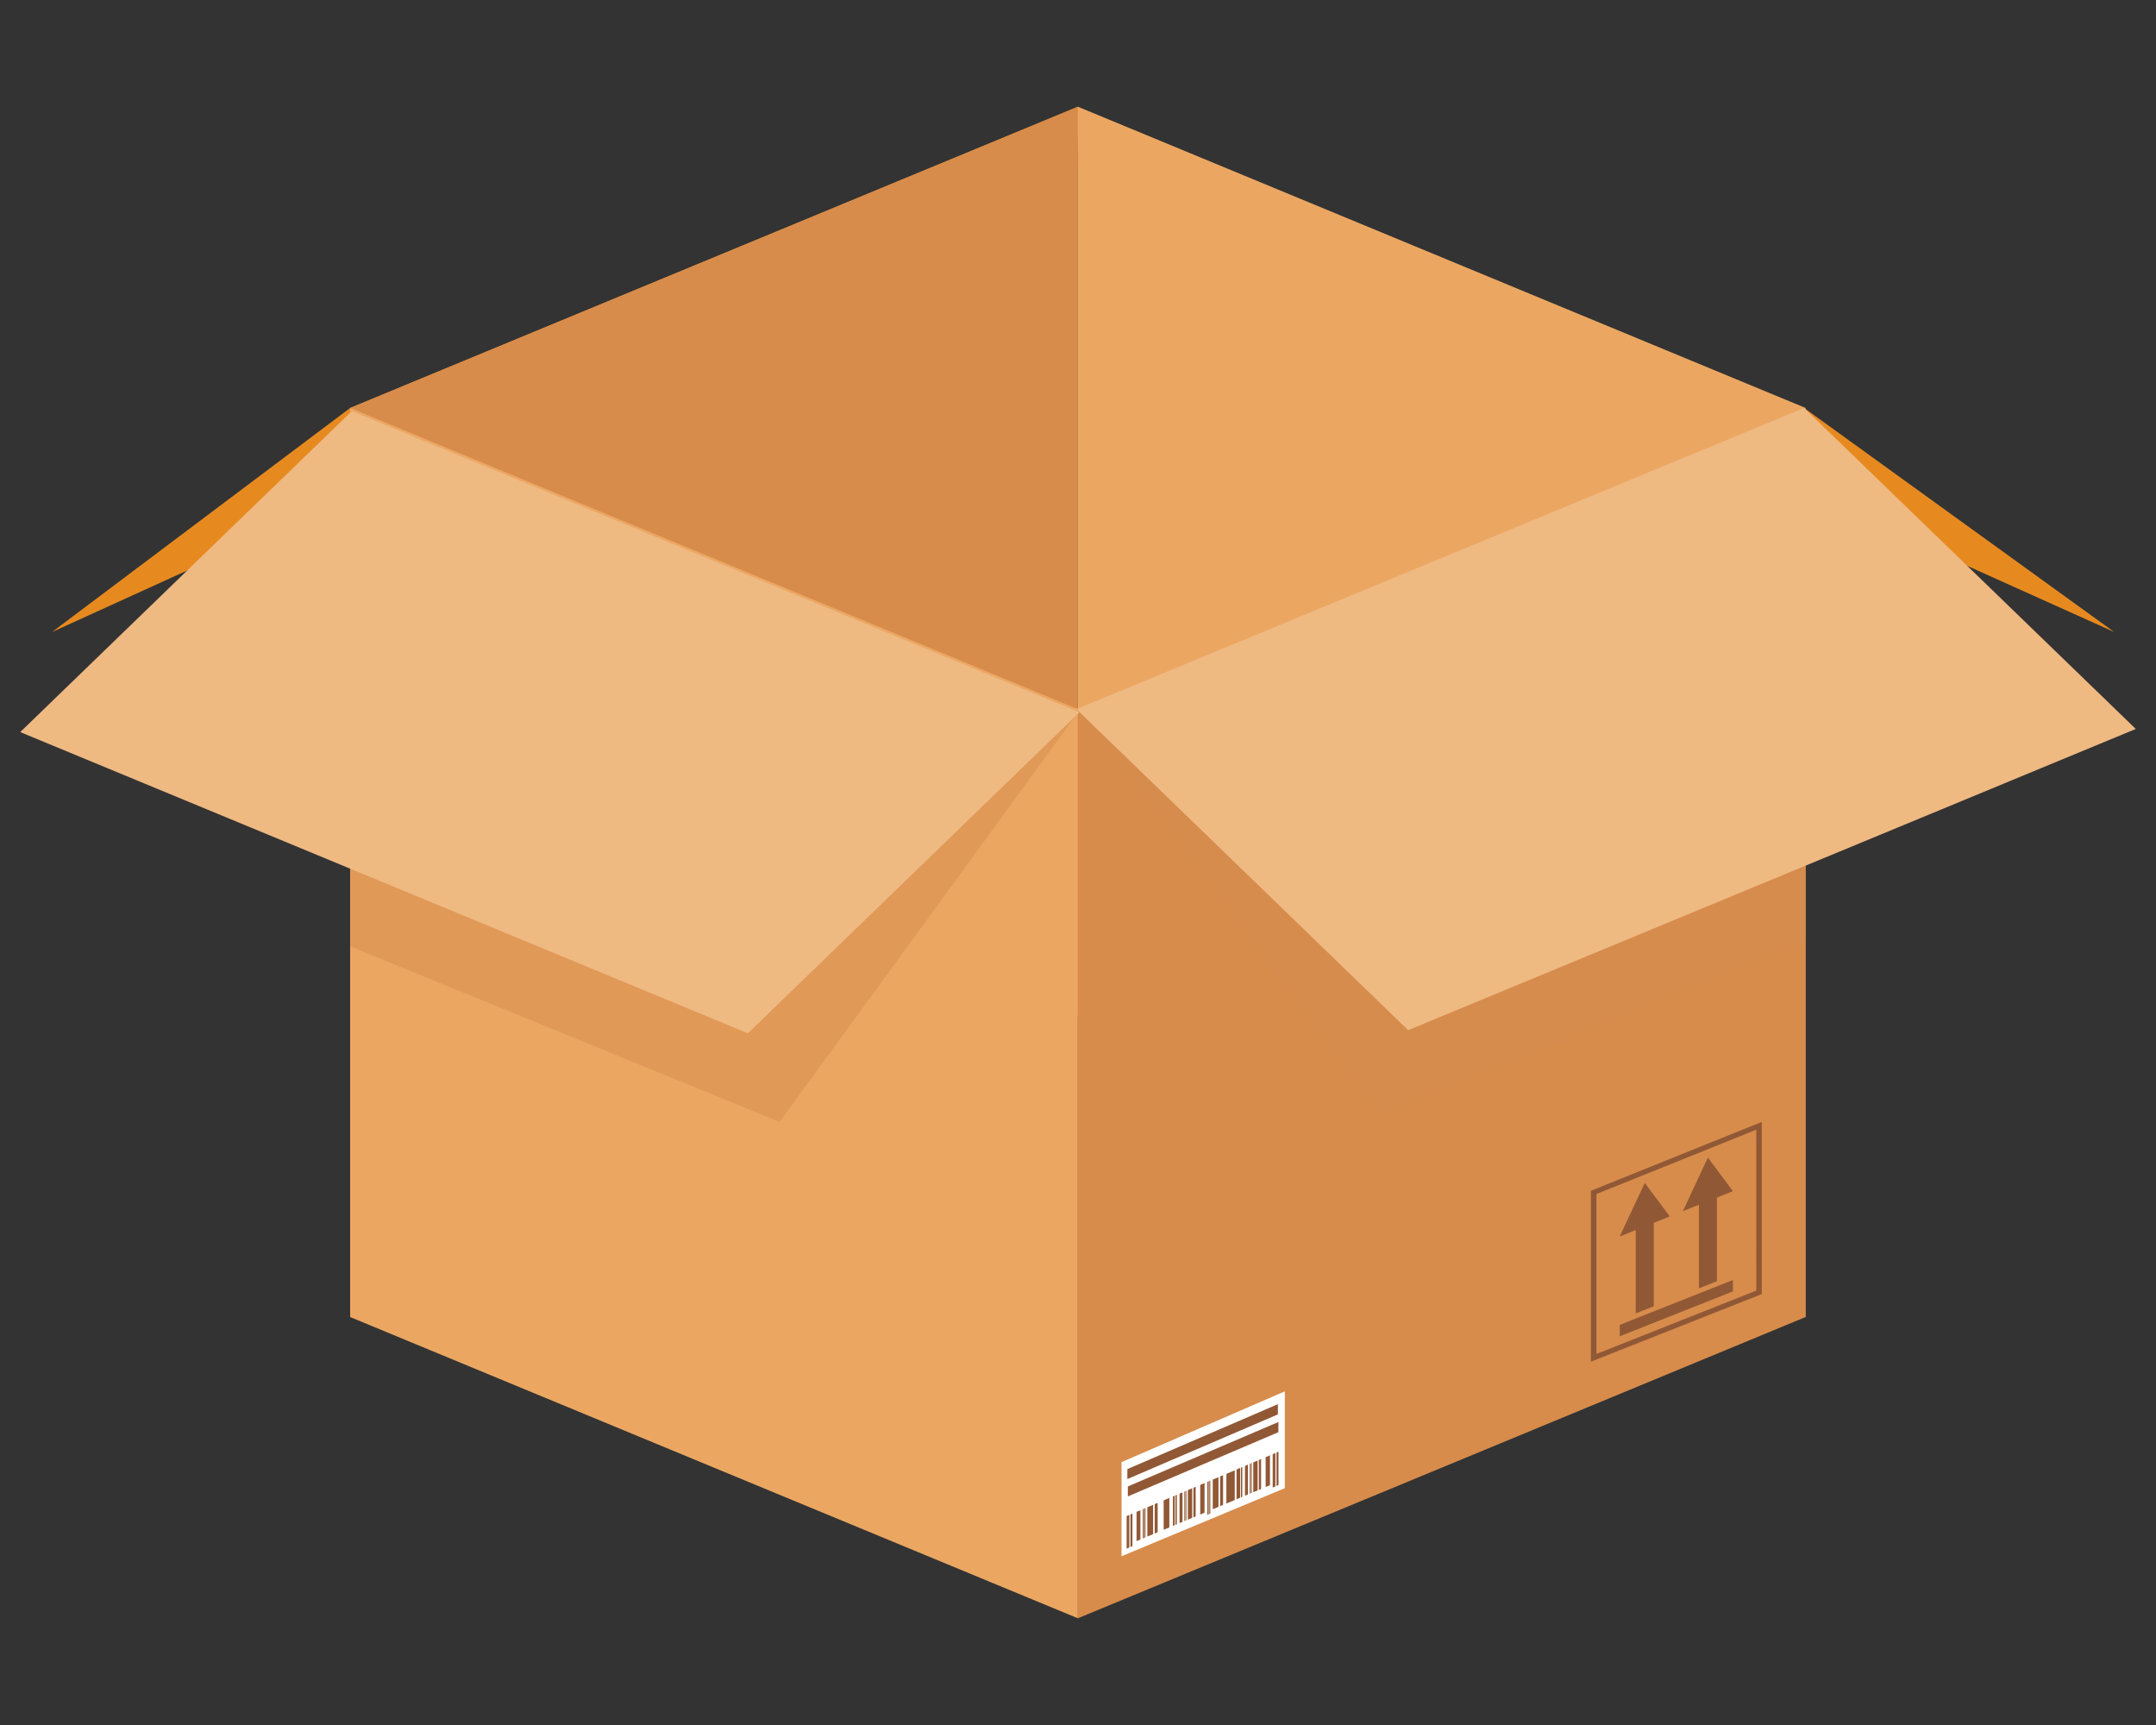 <svg xmlns="http://www.w3.org/2000/svg" width="160" height="128" viewBox="0 0 160 128"><rect x="0" y="0" width="160" height="128" fill="#333333" stroke="none"/><title>package</title><g style="isolation:isolate"><polygon points="3.861 46.898 79.883 12.29 79.99 7.919 25.988 30.27 3.861 46.898" fill="#e68a20"/><polygon points="156.903 46.898 79.99 12.29 79.883 7.919 133.884 30.27 156.903 46.898" fill="#e68a20"/><polygon points="25.988 97.73 79.99 75.379 79.99 7.919 25.988 30.27 25.988 97.73" fill="#d78c4c"/><polygon points="79.99 120.081 25.988 97.73 25.988 30.27 79.99 52.621 79.99 120.081" fill="#eba762"/><polygon points="133.99 97.73 79.99 75.379 79.99 7.919 133.99 30.27 133.99 97.73" fill="#eba762"/><polygon points="79.99 120.081 133.99 97.73 133.99 30.27 79.99 52.621 79.99 120.081" fill="#d78c4c"/><polygon points="79.99 52.621 133.99 30.27 133.99 70 102.146 83.019 79.99 52.621" fill="#d78c4c" opacity="0.5" style="mix-blend-mode:multiply"/><polygon points="79.883 52.621 104.499 76.442 158.5 54.091 133.884 30.27 79.883 52.621" fill="#efb982"/><polygon points="80.012 52.853 26.01 30.502 26.01 70.231 57.854 83.251 80.012 52.853" fill="#d78c4c" opacity="0.5" style="mix-blend-mode:multiply"/><polygon points="80.116 52.853 55.502 76.675 1.5 54.323 26.115 30.502 80.116 52.853" fill="#efb982"/><polygon points="95.348 110.426 83.232 115.477 83.232 108.493 95.348 103.243 95.348 110.426" fill="#fff"/><path d="M83.809,114.826l-.2.084v-2.415l.2-.084Zm.822-2.763-.287.122v2.171l.287-.121Zm-.59.25-.15.063v2.416l.15-.062Zm10.608-4.493-.2.085v2.476l.2-.083Zm.23-.1-.149.063v2.477l.149-.062ZM84.9,111.947l-.093.04v2.173l.093-.038Zm.379-.16-.133.055v2.175l.133-.054Zm-.273.115-.069.03v2.175l.069-.029Zm.567-.239-.294.124v2.176l.294-.124Zm1.206-.511-.422.179v2.181l.422-.176Zm-.867.366-.22.094v2.179l.22-.094Zm1.269-.536-.136.058v2.185l.136-.058Zm.156-.066-.1.043v2.186l.1-.042Zm.418-.178-.219.094v2.187l.219-.092Zm.207-.087-.071.03v2.189l.071-.029Zm.29-.123-.1.043v2.191l.1-.042Zm-.208.089-.053.022v2.19l.053-.022Zm.431-.183-.223.094v2.192l.223-.094Zm.917-.387-.32.135v2.2l.32-.135Zm-.659.278-.168.072v2.192l.168-.071Zm1.4-.591-.133.056v2.2l.133-.057Zm.294-.124-.294.124v2.2l.294-.121Zm.584,1.958.623-.261V109.1l-.623.264m-.245.1-.22.094v2.2l.22-.091Zm1.269-.538-.135.057v2.209l.135-.056Zm-.135.057-.137.059v2.209l.137-.058Zm.292-.124-.1.044v2.211l.1-.043Zm.418-.176-.219.093v2.212l.219-.092Zm.207-.087-.071.029v2.213l.071-.029Zm.29-.123-.1.042v2.216l.1-.042Zm-.208.088-.053.022V110.8l.053-.021Zm.431-.182-.223.094v2.215l.223-.094Zm.917-.39-.321.136v2.22l.321-.134Zm-.66.281-.168.071v2.218l.168-.071ZM89.7,109.914l-.1.045v2.448l.1-.042Zm.119-.049-.077.032v2.45l.077-.033Zm5.016-5.673-11.172,4.821v.739l11.172-4.8Zm.039,1.324L83.7,110.3v.739l11.172-4.767Zm27.186-17.737-1.86,3.973,1.192-.478v6.185l1.336-.53v-6.19l1.191-.477Zm4.685-1.883-1.858,3.979,1.191-.478v6.2l1.336-.53V88.864l1.191-.475Zm1.859,9.083-8.4,3.332v.845l8.4-3.329Zm2.141-11.728V96.024l-12.684,5.017V88.358Zm-.41.576L118.474,88.6v11.866l11.864-4.7Z" fill="#915835"/></g></svg>